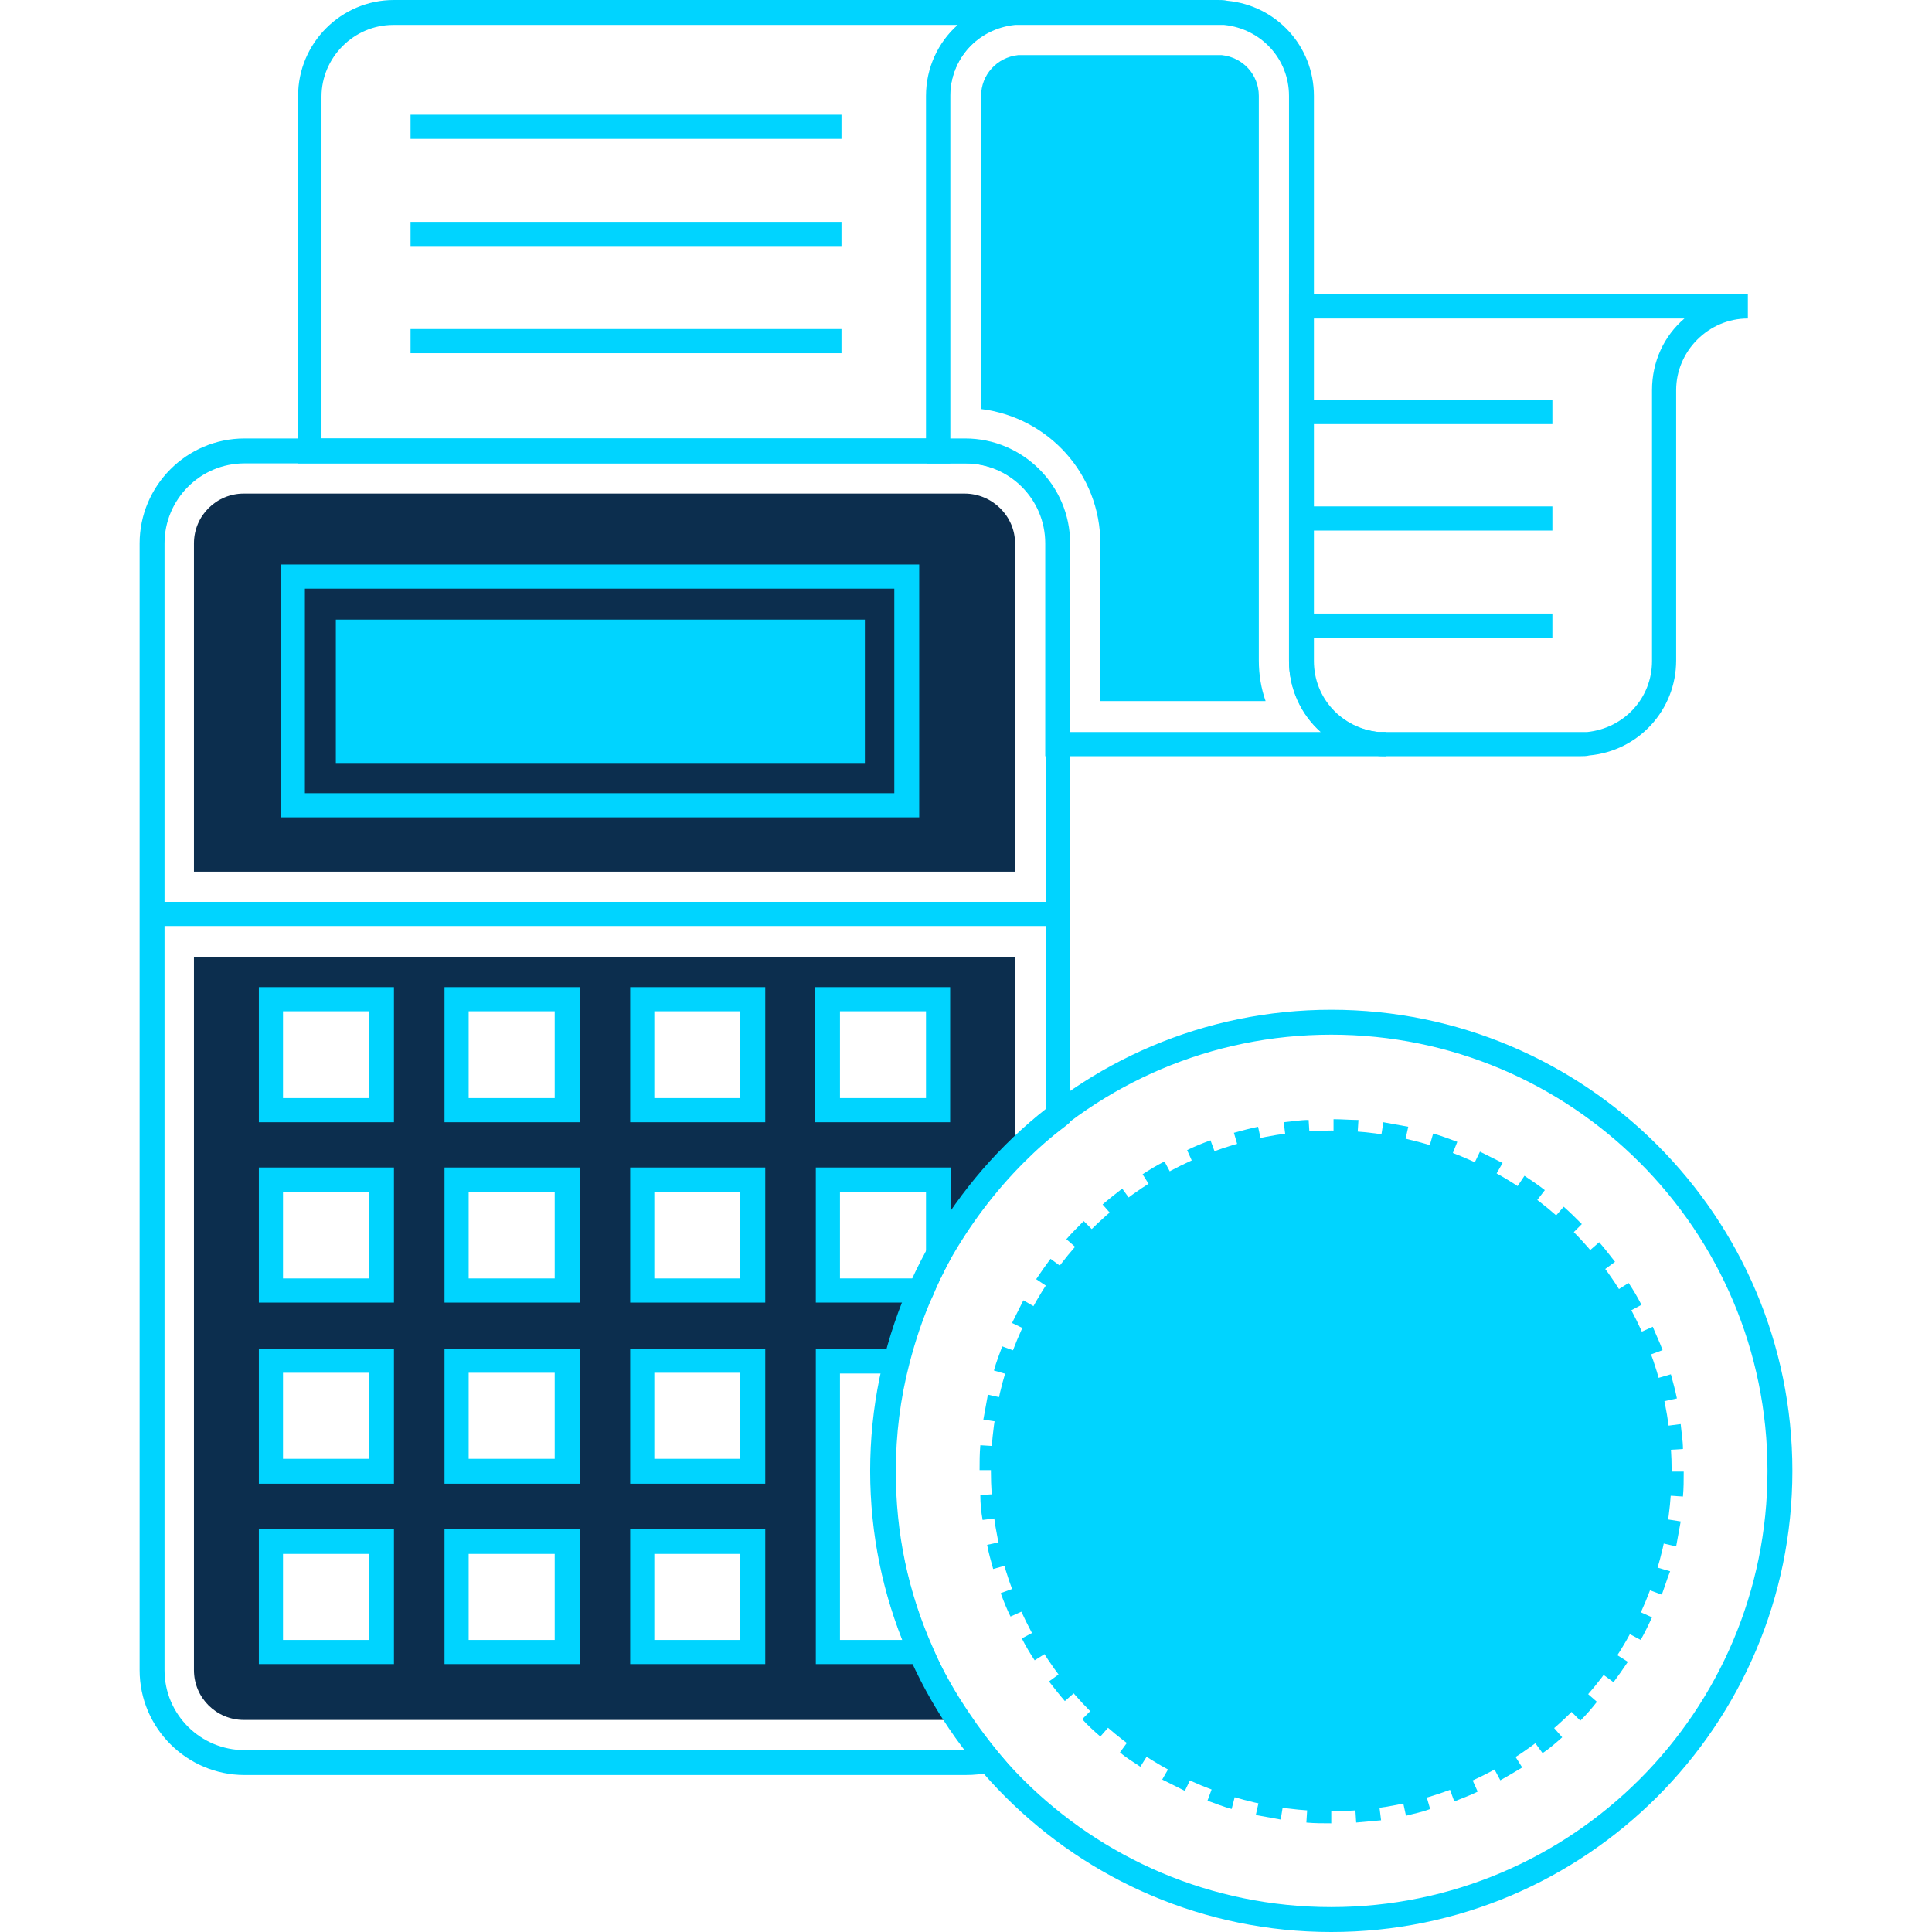 <?xml version="1.0" encoding="utf-8"?>
<!-- Generator: Adobe Illustrator 18.0.0, SVG Export Plug-In . SVG Version: 6.00 Build 0)  -->
<!DOCTYPE svg PUBLIC "-//W3C//DTD SVG 1.1//EN" "http://www.w3.org/Graphics/SVG/1.1/DTD/svg11.dtd">
<svg version="1.1" id="Layer_1" xmlns="http://www.w3.org/2000/svg" xmlns:xlink="http://www.w3.org/1999/xlink" x="0px" y="0px"
	 width="256px" height="256px" viewBox="0 0 256 256" enable-background="new 0 0 256 256" xml:space="preserve">
<g>
	<g>
		<g>
			<circle fill="#00d4ff" cx="176.4" cy="194.9" r="45.1"/>
		</g>
	</g>
	<g>
		<path fill="#00d4ff" d="M127.9,235.2H32.4c-7.6,0-13.9-6.2-13.9-13.9V72c0-7.6,6.2-13.9,13.9-13.9h95.5c7.6,0,13.9,6.2,13.9,13.9
			v76.7l-0.6,0.5c-2,1.5-3.8,3.1-5.5,4.8c-3.9,3.9-7.2,8.3-9.9,13.1c-0.8,1.5-1.6,3.1-2.2,4.6c-1.3,2.9-2.3,5.9-3.1,9
			c-1.2,4.6-1.8,9.4-1.8,14.3c0,8.1,1.6,15.9,4.9,23.3c1.3,3.1,3,6,4.9,8.8c1.2,1.8,2.5,3.5,3.8,5.1l1.6,1.9l-2.5,0.7
			C130.2,235.1,129.1,235.2,127.9,235.2z M32.4,61.4c-5.9,0-10.6,4.8-10.6,10.6v149.3c0,5.9,4.8,10.6,10.6,10.6h95.5c0,0,0,0,0,0
			c-0.8-1-1.5-2.1-2.2-3.1c-2-3-3.7-6.1-5.1-9.3c-3.4-7.7-5.2-16-5.2-24.6c0-5.1,0.6-10.2,1.9-15.1c0.8-3.3,1.9-6.5,3.3-9.5
			c0.7-1.6,1.5-3.2,2.4-4.8c2.8-5.1,6.3-9.7,10.4-13.9c1.6-1.6,3.3-3.1,5.2-4.6V72c0-5.9-4.8-10.6-10.6-10.6H32.4z"/>
	</g>
	<g>
		<path fill="#0C2E4E" d="M134.5,72v43.5H25.7V72c0-3.7,3-6.6,6.6-6.6h95.5C131.5,65.4,134.5,68.4,134.5,72z"/>
	</g>
	<g>
		<path fill="#0C2E4E" d="M134.5,152.8v-26H25.7v94.5c0,3.7,3,6.6,6.6,6.6H127c-1.9-2.9-3.6-5.9-5-9.1h-12.4v-38.6h9.2
			c0.8-3.2,1.9-6.3,3.2-9.3h-12.4v-14.6h14.7v10C127.1,161.3,130.5,156.8,134.5,152.8z M50.6,218.9H35.9v-14.7h14.7V218.9z
			 M50.6,194.9H35.9v-14.7h14.7V194.9z M50.6,171H35.9v-14.6h14.7V171z M50.6,147.1H35.9v-14.7h14.7V147.1z M75.1,218.9H60.5v-14.7
			h14.7V218.9z M75.1,194.9H60.5v-14.7h14.7V194.9z M75.1,171H60.5v-14.6h14.7V171z M75.1,147.1H60.5v-14.7h14.7V147.1z M99.7,218.9
			H85.1v-14.7h14.7V218.9z M99.7,194.9H85.1v-14.7h14.7V194.9z M99.7,171H85.1v-14.6h14.7V171z M99.7,147.1H85.1v-14.7h14.7V147.1z
			 M109.7,147.1v-14.7h14.7v14.7H109.7z"/>
	</g>
	<g>
		<path fill="#00d4ff" d="M121.8,108.3H37.2V74.8h84.6V108.3z M40.4,105.1h78.1V78H40.4V105.1z"/>
	</g>
	<g>
		<rect x="44.5" y="82.1" fill="#00d4ff" width="70.1" height="19"/>
	</g>
	<g>
		<rect x="20.1" y="119.5" fill="#00d4ff" width="121.3" height="3.2"/>
	</g>
	<g>
		<g>
			<path fill="#00d4ff" d="M52.2,148.7H34.3v-17.9h17.9V148.7z M37.5,145.5h11.4V134H37.5V145.5z"/>
		</g>
		<g>
			<path fill="#00d4ff" d="M76.8,148.7H58.9v-17.9h17.9V148.7z M62.1,145.5h11.4V134H62.1V145.5z"/>
		</g>
		<g>
			<path fill="#00d4ff" d="M101.3,148.7H83.5v-17.9h17.9V148.7z M86.7,145.5h11.4V134H86.7V145.5z"/>
		</g>
		<g>
			<path fill="#00d4ff" d="M125.9,148.7h-17.9v-17.9h17.9V148.7z M111.3,145.5h11.4V134h-11.4V145.5z"/>
		</g>
	</g>
	<g>
		<g>
			<path fill="#00d4ff" d="M52.2,172.6H34.3v-17.9h17.9V172.6z M37.5,169.4h11.4V158H37.5V169.4z"/>
		</g>
		<g>
			<path fill="#00d4ff" d="M76.8,172.6H58.9v-17.9h17.9V172.6z M62.1,169.4h11.4V158H62.1V169.4z"/>
		</g>
		<g>
			<path fill="#00d4ff" d="M101.3,172.6H83.5v-17.9h17.9V172.6z M86.7,169.4h11.4V158H86.7V169.4z"/>
		</g>
		<g>
			<path fill="#00d4ff" d="M123.1,172.6h-15v-17.9h17.9v12l-0.2,0.4c-0.8,1.5-1.6,3.1-2.2,4.6L123.1,172.6z M111.3,169.4h9.7
				c0.5-1.2,1.1-2.3,1.7-3.5V158h-11.4V169.4z"/>
		</g>
	</g>
	<g>
		<g>
			<path fill="#00d4ff" d="M52.2,196.6H34.3v-17.9h17.9V196.6z M37.5,193.3h11.4v-11.4H37.5V193.3z"/>
		</g>
		<g>
			<path fill="#00d4ff" d="M76.8,196.6H58.9v-17.9h17.9V196.6z M62.1,193.3h11.4v-11.4H62.1V193.3z"/>
		</g>
		<g>
			<path fill="#00d4ff" d="M101.3,196.6H83.5v-17.9h17.9V196.6z M86.7,193.3h11.4v-11.4H86.7V193.3z"/>
		</g>
	</g>
	<g>
		<g>
			<path fill="#00d4ff" d="M52.2,220.5H34.3v-17.9h17.9V220.5z M37.5,217.3h11.4v-11.4H37.5V217.3z"/>
		</g>
		<g>
			<path fill="#00d4ff" d="M76.8,220.5H58.9v-17.9h17.9V220.5z M62.1,217.3h11.4v-11.4H62.1V217.3z"/>
		</g>
		<g>
			<path fill="#00d4ff" d="M101.3,220.5H83.5v-17.9h17.9V220.5z M86.7,217.3h11.4v-11.4H86.7V217.3z"/>
		</g>
	</g>
	<g>
		<path fill="#00d4ff" d="M124.5,220.5h-16.4v-41.8h12.8l-0.5,2c-1.2,4.6-1.8,9.4-1.8,14.3c0,8.1,1.6,15.9,4.9,23.3L124.5,220.5z
			 M111.3,217.3h8.3c-2.8-7.1-4.2-14.6-4.2-22.3c0-4.4,0.5-8.8,1.4-13h-5.5V217.3z"/>
	</g>
	<g>
		<g>
			<g>
				<g>
					<path fill="#00d4ff" d="M176.4,218.2c-7,0-12.7-5.7-12.7-12.7h3.2c0,5.2,4.2,9.4,9.4,9.4c5.2,0,9.4-4.2,9.4-9.4
						c0-4.7-3.8-8.6-8.6-8.6h-1.8c-6.5,0-11.8-5.3-11.8-11.8v-0.8c0-7,5.7-12.7,12.7-12.7c7,0,12.7,5.7,12.7,12.7v0.2h-3.2v-0.2
						c0-5.2-4.2-9.4-9.4-9.4c-5.2,0-9.4,4.2-9.4,9.4v0.8c0,4.7,3.8,8.6,8.6,8.6h1.8c6.5,0,11.8,5.3,11.8,11.8
						C189.1,212.5,183.4,218.2,176.4,218.2z"/>
				</g>
				<g>
					<rect x="174.8" y="163.3" fill="#00d4ff" width="3.2" height="10"/>
				</g>
				<g>
					<rect x="174.8" y="216.6" fill="#00d4ff" width="3.2" height="10"/>
				</g>
			</g>
		</g>
	</g>
	<g>
		<g>
			<path fill="#00d4ff" d="M176.4,241.6c-1.1,0-2.2,0-3.3-0.1l0.2-3.2c1,0.1,2.1,0.1,3.1,0.1L176.4,241.6z M179.7,241.5l-0.2-3.2
				c1-0.1,2.1-0.2,3.1-0.3l0.4,3.2C181.9,241.3,180.8,241.4,179.7,241.5z M169.7,241.1c-1.1-0.2-2.2-0.4-3.3-0.6l0.7-3.1
				c1,0.2,2,0.4,3.1,0.6L169.7,241.1z M186.3,240.6l-0.7-3.2c1-0.2,2-0.5,3-0.8l0.9,3.1C188.5,240.1,187.4,240.3,186.3,240.6z
				 M163.2,239.7c-1.1-0.3-2.1-0.7-3.2-1.1l1.1-3c1,0.4,2,0.7,2.9,1L163.2,239.7z M192.7,238.7l-1.1-3c1-0.4,1.9-0.8,2.9-1.2
				l1.3,2.9C194.8,237.9,193.7,238.3,192.7,238.7z M157,237.3c-1-0.5-2-1-3-1.5l1.6-2.8c0.9,0.5,1.8,1,2.8,1.4L157,237.3z
				 M198.8,235.9l-1.5-2.8c0.9-0.5,1.8-1,2.7-1.6l1.7,2.7C200.7,234.8,199.7,235.4,198.8,235.9z M151.1,234.1
				c-0.9-0.6-1.9-1.2-2.7-1.9l1.9-2.6c0.8,0.6,1.7,1.2,2.5,1.8L151.1,234.1z M204.4,232.3l-1.9-2.6c0.8-0.6,1.6-1.3,2.4-1.9l2.1,2.4
				C206.1,231,205.3,231.7,204.4,232.3z M145.8,230.1c-0.8-0.7-1.7-1.5-2.4-2.3l2.3-2.3c0.7,0.7,1.5,1.4,2.3,2.1L145.8,230.1z
				 M209.4,228l-2.3-2.3c0.7-0.7,1.4-1.5,2.1-2.3l2.4,2.1C210.9,226.4,210.2,227.2,209.4,228z M141.1,225.4
				c-0.7-0.8-1.4-1.7-2.1-2.6l2.6-1.9c0.6,0.8,1.3,1.6,1.9,2.4L141.1,225.4z M213.8,222.9l-2.6-1.9c0.6-0.8,1.2-1.7,1.8-2.5l2.7,1.7
				C215.1,221.1,214.4,222.1,213.8,222.9z M137.1,220c-0.6-0.9-1.2-1.9-1.7-2.9l2.8-1.5c0.5,0.9,1,1.8,1.6,2.7L137.1,220z
				 M217.4,217.3l-2.8-1.5c0.5-0.9,1-1.8,1.4-2.8l2.9,1.3C218.4,215.4,217.9,216.4,217.4,217.3z M133.9,214.2c-0.5-1-0.9-2-1.3-3.1
				l3-1.1c0.4,1,0.8,1.9,1.2,2.9L133.9,214.2z M220.2,211.3l-3-1.1c0.4-1,0.7-2,1-2.9l3.1,0.9C220.9,209.2,220.6,210.2,220.2,211.3z
				 M131.6,207.9c-0.3-1.1-0.6-2.1-0.8-3.2l3.2-0.7c0.2,1,0.5,2,0.8,3L131.6,207.9z M222.1,204.9l-3.1-0.7c0.2-1,0.4-2,0.5-3.1
				l3.2,0.5C222.5,202.7,222.3,203.8,222.1,204.9z M130.2,201.4c-0.2-1.1-0.3-2.2-0.3-3.3l3.2-0.2c0.1,1,0.2,2.1,0.3,3.1
				L130.2,201.4z M223,198.3l-3.2-0.2c0.1-1,0.1-2.1,0.1-3.1h3.2C223.1,196.1,223.1,197.2,223,198.3z M133,194.8l-3.2,0
				c0-1.1,0-2.2,0.1-3.3l3.2,0.2C133,192.7,133,193.7,133,194.8z M219.8,192.2c-0.1-1-0.2-2.1-0.3-3.1l3.2-0.4
				c0.1,1.1,0.3,2.2,0.3,3.3L219.8,192.2z M133.5,188.6l-3.2-0.5c0.2-1.1,0.4-2.2,0.6-3.3l3.1,0.7
				C133.8,186.5,133.6,187.6,133.5,188.6z M219,186c-0.2-1-0.5-2-0.7-3l3.1-0.9c0.3,1.1,0.6,2.2,0.8,3.2L219,186z M134.8,182.5
				l-3.1-0.9c0.3-1.1,0.7-2.1,1.1-3.2l3,1.1C135.4,180.6,135.1,181.5,134.8,182.5z M217.3,180c-0.4-1-0.7-1.9-1.2-2.9l2.9-1.3
				c0.4,1,0.9,2,1.3,3.1L217.3,180z M137,176.7l-2.9-1.4c0.5-1,1-2,1.5-3l2.8,1.6C137.9,174.9,137.4,175.8,137,176.7z M214.7,174.4
				c-0.5-0.9-1-1.8-1.6-2.7l2.7-1.7c0.6,0.9,1.2,1.9,1.7,2.9L214.7,174.4z M140,171.3l-2.7-1.8c0.6-0.9,1.3-1.9,1.9-2.7l2.6,1.9
				C141.2,169.6,140.6,170.4,140,171.3z M211.4,169.1c-0.6-0.8-1.3-1.6-1.9-2.4l2.4-2.1c0.7,0.8,1.4,1.7,2.1,2.6L211.4,169.1z
				 M143.7,166.3l-2.4-2.1c0.7-0.8,1.5-1.6,2.3-2.4l2.3,2.3C145.1,164.8,144.4,165.6,143.7,166.3z M207.4,164.4
				c-0.7-0.7-1.5-1.5-2.3-2.1l2.1-2.4c0.8,0.7,1.6,1.5,2.4,2.3L207.4,164.4z M148.2,162l-2.1-2.4c0.8-0.7,1.7-1.4,2.6-2.1l1.9,2.6
				C149.8,160.6,148.9,161.3,148.2,162z M202.7,160.3c-0.8-0.6-1.7-1.2-2.5-1.8l1.8-2.7c0.9,0.6,1.8,1.2,2.7,1.9L202.7,160.3z
				 M153.1,158.3l-1.7-2.7c0.9-0.6,1.9-1.2,2.9-1.7l1.5,2.8C154.9,157.2,154,157.7,153.1,158.3z M197.5,156.9
				c-0.9-0.5-1.8-1-2.8-1.4l1.4-2.9c1,0.5,2,1,3,1.5L197.5,156.9z M158.6,155.3l-1.3-2.9c1-0.5,2-0.9,3.1-1.3l1.1,3
				C160.5,154.5,159.5,154.9,158.6,155.3z M191.9,154.3c-1-0.4-2-0.7-2.9-1l0.9-3.1c1.1,0.3,2.1,0.7,3.2,1.1L191.9,154.3z
				 M164.4,153.2l-0.9-3.1c1.1-0.3,2.2-0.6,3.2-0.8l0.7,3.2C166.4,152.6,165.4,152.9,164.4,153.2z M185.9,152.5
				c-1-0.2-2-0.4-3.1-0.6l0.5-3.2c1.1,0.2,2.2,0.4,3.3,0.6L185.9,152.5z M170.5,151.9l-0.4-3.2c1.1-0.1,2.2-0.3,3.3-0.3l0.2,3.2
				C172.6,151.7,171.5,151.8,170.5,151.9z M179.8,151.6c-1-0.1-2.1-0.1-3.1-0.1l0-3.2c1.1,0,2.2,0.1,3.3,0.1L179.8,151.6z"/>
		</g>
		<g>
			<path fill="#00d4ff" d="M176.4,256c-33.7,0-61.1-27.4-61.1-61.1c0-33.7,27.4-61.1,61.1-61.1c33.7,0,61.1,27.4,61.1,61.1
				C237.5,228.6,210.1,256,176.4,256z M176.4,137.1c-31.9,0-57.8,25.9-57.8,57.8s25.9,57.8,57.8,57.8c31.9,0,57.8-25.9,57.8-57.8
				S208.3,137.1,176.4,137.1z"/>
		</g>
	</g>
	<g>
		<path fill="#00d4ff" d="M125.9,61.4H39.5V12.7c0-7,5.7-12.7,12.7-12.7l83.2,0v3.2c-0.3,0-0.6,0-0.9,0c-4.9,0.5-8.5,4.5-8.6,9.4
			V61.4z M42.7,58.1h80V12.7c0-3.7,1.6-7.1,4.2-9.4l-74.8,0c-5.2,0-9.5,4.3-9.5,9.5V58.1z"/>
	</g>
	<g>
		<g>
			<path fill="#00d4ff" d="M209.4,100.2h-25.9c-0.4,0-0.8,0-1.2-0.1c-6.5-0.6-11.5-6-11.5-12.6l0-48.5h60.8v3.2
				c-5.2,0-9.5,4.3-9.5,9.5v35.8c0,6.6-5,12-11.5,12.6C210.2,100.2,209.8,100.2,209.4,100.2z M174,56.3l0,1.6v29.7
				c0,4.9,3.7,8.9,8.6,9.4c0.3,0,0.6,0,0.9,0h25.9c0.3,0,0.6,0,0.9,0c4.9-0.5,8.6-4.5,8.6-9.4V51.7c0-3.8,1.6-7.2,4.3-9.5H174V56.3z
				"/>
		</g>
		<g>
			<path fill="#00d4ff" d="M172.4,100.2h-33.9V72c0-5.9-4.8-10.6-10.6-10.6h-5.1V12.7c0-6.6,5-12,11.5-12.6c0.4,0,0.8-0.1,1.2-0.1
				h25.9c0.4,0,0.8,0,1.2,0.1c6.5,0.6,11.5,6,11.5,12.6l0,74.9c0,4.9,3.7,8.9,8.6,9.4c0.3,0,0.6,0,0.9,0v3.2L172.4,100.2z M141.7,97
				l33.3,0c-2.6-2.3-4.2-5.7-4.2-9.4l0-74.9c0-4.9-3.7-8.9-8.6-9.4c-0.3,0-0.6,0-0.9,0h-25.9c-0.3,0-0.6,0-0.9,0
				c-4.9,0.5-8.6,4.5-8.6,9.4v45.5h1.9c7.6,0,13.9,6.2,13.9,13.9V97z"/>
		</g>
		<g>
			<path fill="#00d4ff" d="M145.8,93V72c0-9.2-6.9-16.7-15.8-17.8V12.7c0-2.8,2.1-5.1,4.9-5.4c0.2,0,0.4,0,0.5,0h25.9
				c0.2,0,0.4,0,0.6,0c2.8,0.3,4.9,2.6,4.9,5.4v41.4l0,5.6v27.8c0,1.9,0.3,3.7,0.9,5.4h-0.9v0H145.8z"/>
		</g>
	</g>
	<g>
		<rect x="54.4" y="15.2" fill="#00d4ff" width="57.1" height="3.2"/>
	</g>
	<g>
		<rect x="54.4" y="29.4" fill="#00d4ff" width="57.1" height="3.2"/>
	</g>
	<g>
		<rect x="54.4" y="43.6" fill="#00d4ff" width="57.1" height="3.2"/>
	</g>
	<g>
		<rect x="172.4" y="53" fill="#00d4ff" width="33.3" height="3.2"/>
	</g>
	<g>
		<rect x="172.4" y="67.1" fill="#00d4ff" width="33.3" height="3.2"/>
	</g>
	<g>
		<rect x="172.4" y="81.3" fill="#00d4ff" width="33.3" height="3.2"/>
	</g>
</g>
</svg>
